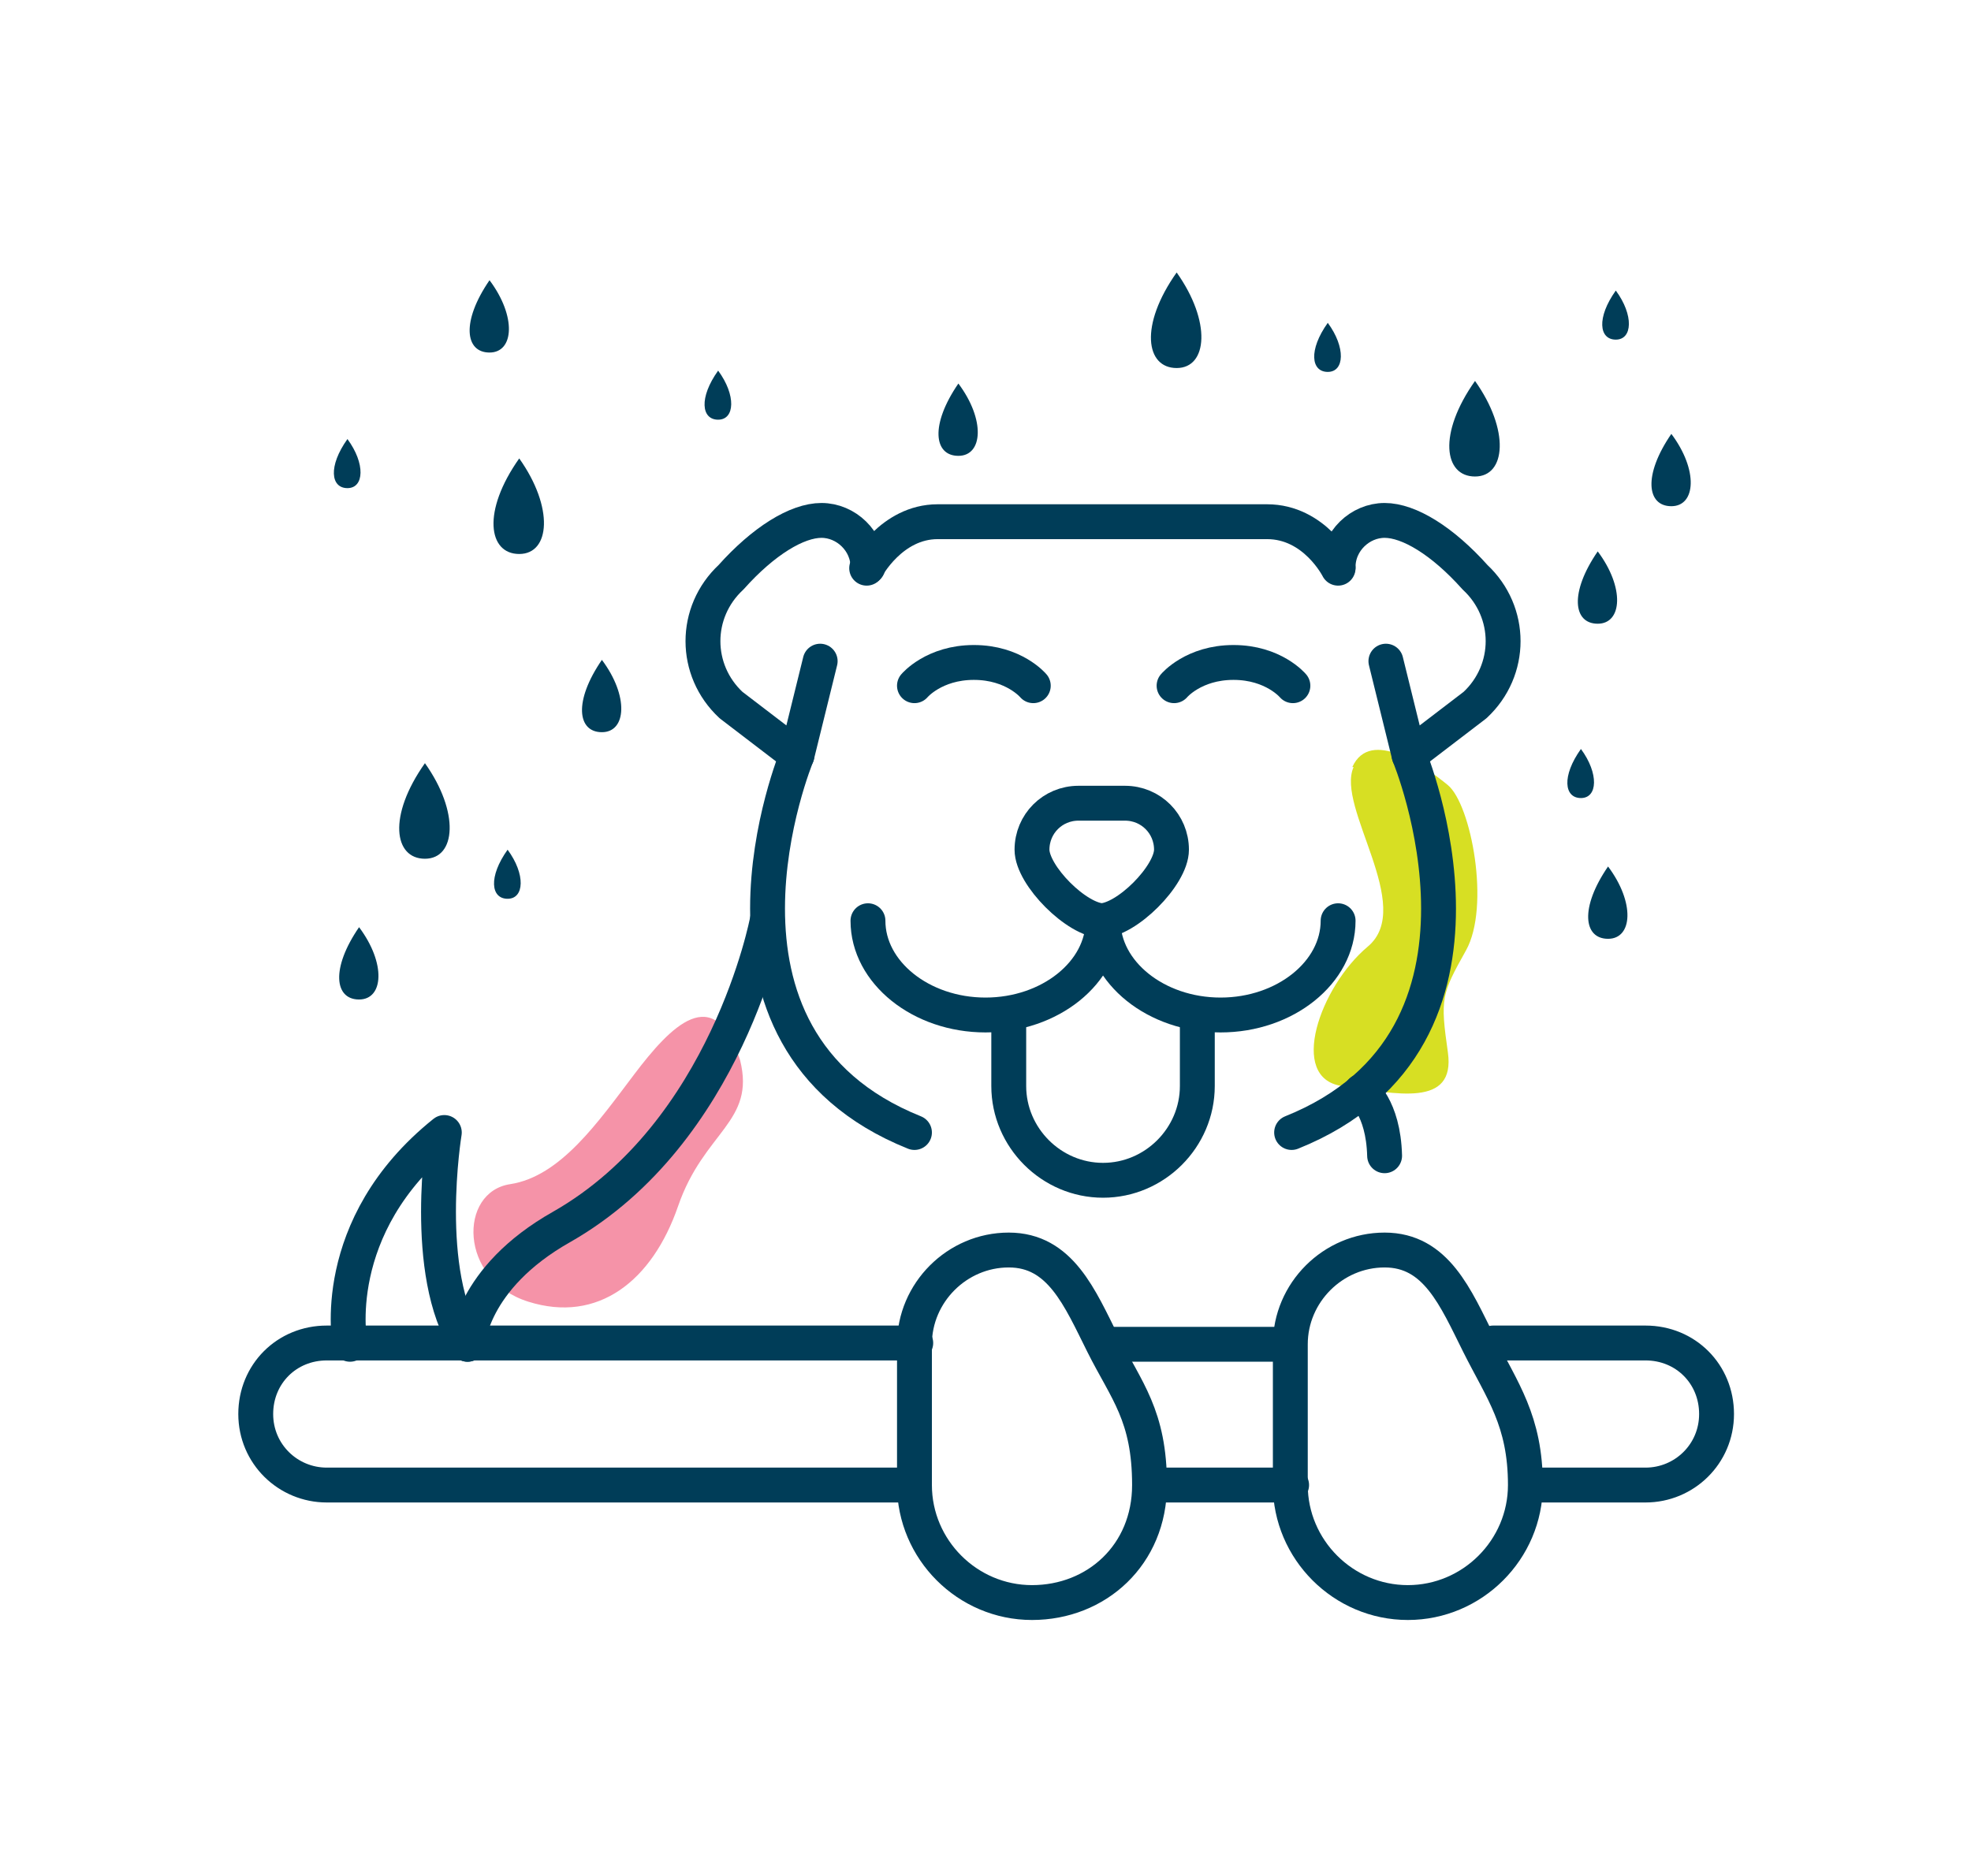 <?xml version="1.0" encoding="UTF-8"?>
<svg id="Layer_1" xmlns="http://www.w3.org/2000/svg" version="1.1" viewBox="0 0 152.6 145.3">
  <!-- Generator: Adobe Illustrator 29.3.1, SVG Export Plug-In . SVG Version: 2.1.0 Build 151)  -->
  <defs>
    <style>
      .st0 {
        fill: #f593a8;
      }

      .st1 {
        fill: none;
        stroke: #003d58;
        stroke-linecap: round;
        stroke-linejoin: round;
        stroke-width: 2.7px;
      }

      .st2 {
        fill: #003d58;
      }

      .st3 {
        fill: #d7df23;
      }
    </style>
  </defs>
  <g>
    <path class="st0" d="M57.3,82.1c-2-6.2-5.4-2.6-8.2,1.1-2.8,3.7-5.7,7.9-9.6,8.5-4,.6-4,7.4,1.4,9.1,5.4,1.7,9.6-1.6,11.6-7.4,2-5.8,6-6.5,4.8-11.3"/>
    <path class="st3" d="M104.8,59.4c-1.4,3.1,4.8,10.8,1.1,13.9-3.7,3.1-6.2,10.2-2,10.8,4.2.6,8.8,1.7,8.2-2.6-.6-4.2-.5-4.5,1.4-7.9,1.9-3.4.4-11.3-1.4-12.8-1.7-1.4-6-4.5-7.4-1.4"/>
  </g>
  <g>
    <path class="st1" d="M70.8,115H25.3c-3,0-5.5-2.4-5.5-5.5s2.4-5.5,5.5-5.5h45.6"/>
    <path class="st1" d="M118.9,115h8.5c3,0,5.5-2.4,5.5-5.5s-2.4-5.5-5.5-5.5h-11.8"/>
    <path class="st1" d="M85.4,71.3c-2,0-5.5-3.5-5.5-5.5s1.6-3.6,3.6-3.6h3.6c2,0,3.6,1.6,3.6,3.6s-3.5,5.5-5.5,5.5Z"/>
    <path class="st1" d="M85.4,71.3c0,4-4.1,7.3-9.1,7.3s-9.1-3.3-9.1-7.3"/>
    <path class="st1" d="M103.6,71.3c0,4-4.1,7.3-9.1,7.3s-9.1-3.3-9.1-7.3"/>
    <path class="st1" d="M92.7,78.6v5.5c0,4-3.3,7.3-7.3,7.3s-7.3-3.3-7.3-7.3v-5.5"/>
    <path class="st1" d="M70.8,53.1s1.5-1.8,4.6-1.8,4.6,1.8,4.6,1.8"/>
    <path class="st1" d="M90.9,53.1s1.5-1.8,4.6-1.8,4.6,1.8,4.6,1.8"/>
    <path class="st1" d="M63.5,51.2l-1.8,7.3-5.1-3.9c-2.9-2.7-2.9-7.2,0-9.9,2.5-2.8,5.1-4.4,7-4.4s3.6,1.6,3.6,3.6"/>
    <path class="st1" d="M107.3,51.2l1.8,7.3,5.1-3.9c2.9-2.7,2.9-7.2,0-9.9-2.5-2.8-5.1-4.4-7-4.4s-3.6,1.6-3.6,3.6"/>
    <path class="st1" d="M70.8,104.1c0-4,3.3-7.3,7.3-7.3s5.5,3.7,7.3,7.3c1.8,3.6,3.6,5.5,3.6,10.9s-4.1,9.1-9.1,9.1-9.1-4.1-9.1-9.1v-10.9Z"/>
    <path class="st1" d="M85.9,104.1h14v10.9c0,5,4.1,9.1,9.1,9.1s9.1-4.1,9.1-9.1-1.8-7.3-3.6-10.9c-1.8-3.6-3.3-7.3-7.3-7.3s-7.3,3.3-7.3,7.3"/>
  </g>
  <line class="st1" x1="100" y1="115" x2="89.6" y2="115"/>
  <g>
    <path class="st1" d="M109.1,58.5s9.1,21.9-9.1,29.2"/>
    <path class="st1" d="M61.7,58.5s-9.1,21.9,9.1,29.2"/>
    <path class="st1" d="M105.4,84.5s1.7,1.2,1.8,5"/>
    <path class="st1" d="M36.2,104.1s.2-5.1,7.3-9.1c12.8-7.3,15.9-23.7,15.9-23.7"/>
    <path class="st1" d="M27.1,104.1s-1.8-9.1,7.3-16.4c0,0-1.8,10.9,1.8,16.4"/>
    <path class="st1" d="M103.6,44s-1.8-3.6-5.5-3.6h-25.5c-3.6,0-5.5,3.6-5.5,3.6"/>
    <path class="st2" d="M32.9,59.1c-2.9,4.1-2.4,7.4,0,7.4s2.7-3.6,0-7.4"/>
    <path class="st2" d="M46.6,51.1c-2.2,3.2-1.9,5.6,0,5.6s2.1-2.8,0-5.6"/>
    <path class="st2" d="M39.3,65.8c-1.5,2.1-1.3,3.8,0,3.8s1.4-1.9,0-3.8"/>
    <path class="st2" d="M26.9,34c-1.5,2.1-1.3,3.8,0,3.8s1.4-1.9,0-3.8"/>
    <path class="st2" d="M27.8,71.8c-2.2,3.2-1.9,5.6,0,5.6s2.1-2.8,0-5.6"/>
    <path class="st2" d="M37.9,21.7c-2.2,3.2-1.9,5.6,0,5.6s2.1-2.8,0-5.6"/>
    <path class="st2" d="M40.2,35.5c-2.9,4.1-2.4,7.4,0,7.4s2.7-3.6,0-7.4"/>
    <path class="st2" d="M123.7,42.7c-2.2,3.2-1.9,5.6,0,5.6s2.1-2.8,0-5.6"/>
    <path class="st2" d="M122.4,58c-1.5,2.1-1.3,3.8,0,3.8s1.4-1.9,0-3.8"/>
    <path class="st2" d="M102.8,25c-1.5,2.1-1.3,3.8,0,3.8s1.4-1.9,0-3.8"/>
    <path class="st2" d="M55.6,28.7c-1.5,2.1-1.3,3.8,0,3.8s1.4-1.9,0-3.8"/>
    <path class="st2" d="M125.1,22.5c-1.5,2.1-1.3,3.8,0,3.8s1.4-1.9,0-3.8"/>
    <path class="st2" d="M124.5,67.1c-2.2,3.2-1.9,5.6,0,5.6s2.1-2.8,0-5.6"/>
    <path class="st2" d="M74.2,29.7c-2.2,3.2-1.9,5.6,0,5.6s2.1-2.8,0-5.6"/>
    <path class="st2" d="M129.4,33.6c-2.2,3.2-1.9,5.6,0,5.6s2.1-2.8,0-5.6"/>
    <path class="st2" d="M114.2,29.5c-2.9,4.1-2.4,7.4,0,7.4s2.7-3.6,0-7.4"/>
    <path class="st2" d="M91.1,21.1c-2.9,4.1-2.4,7.4,0,7.4s2.7-3.6,0-7.4"/>
  </g>
</svg>
